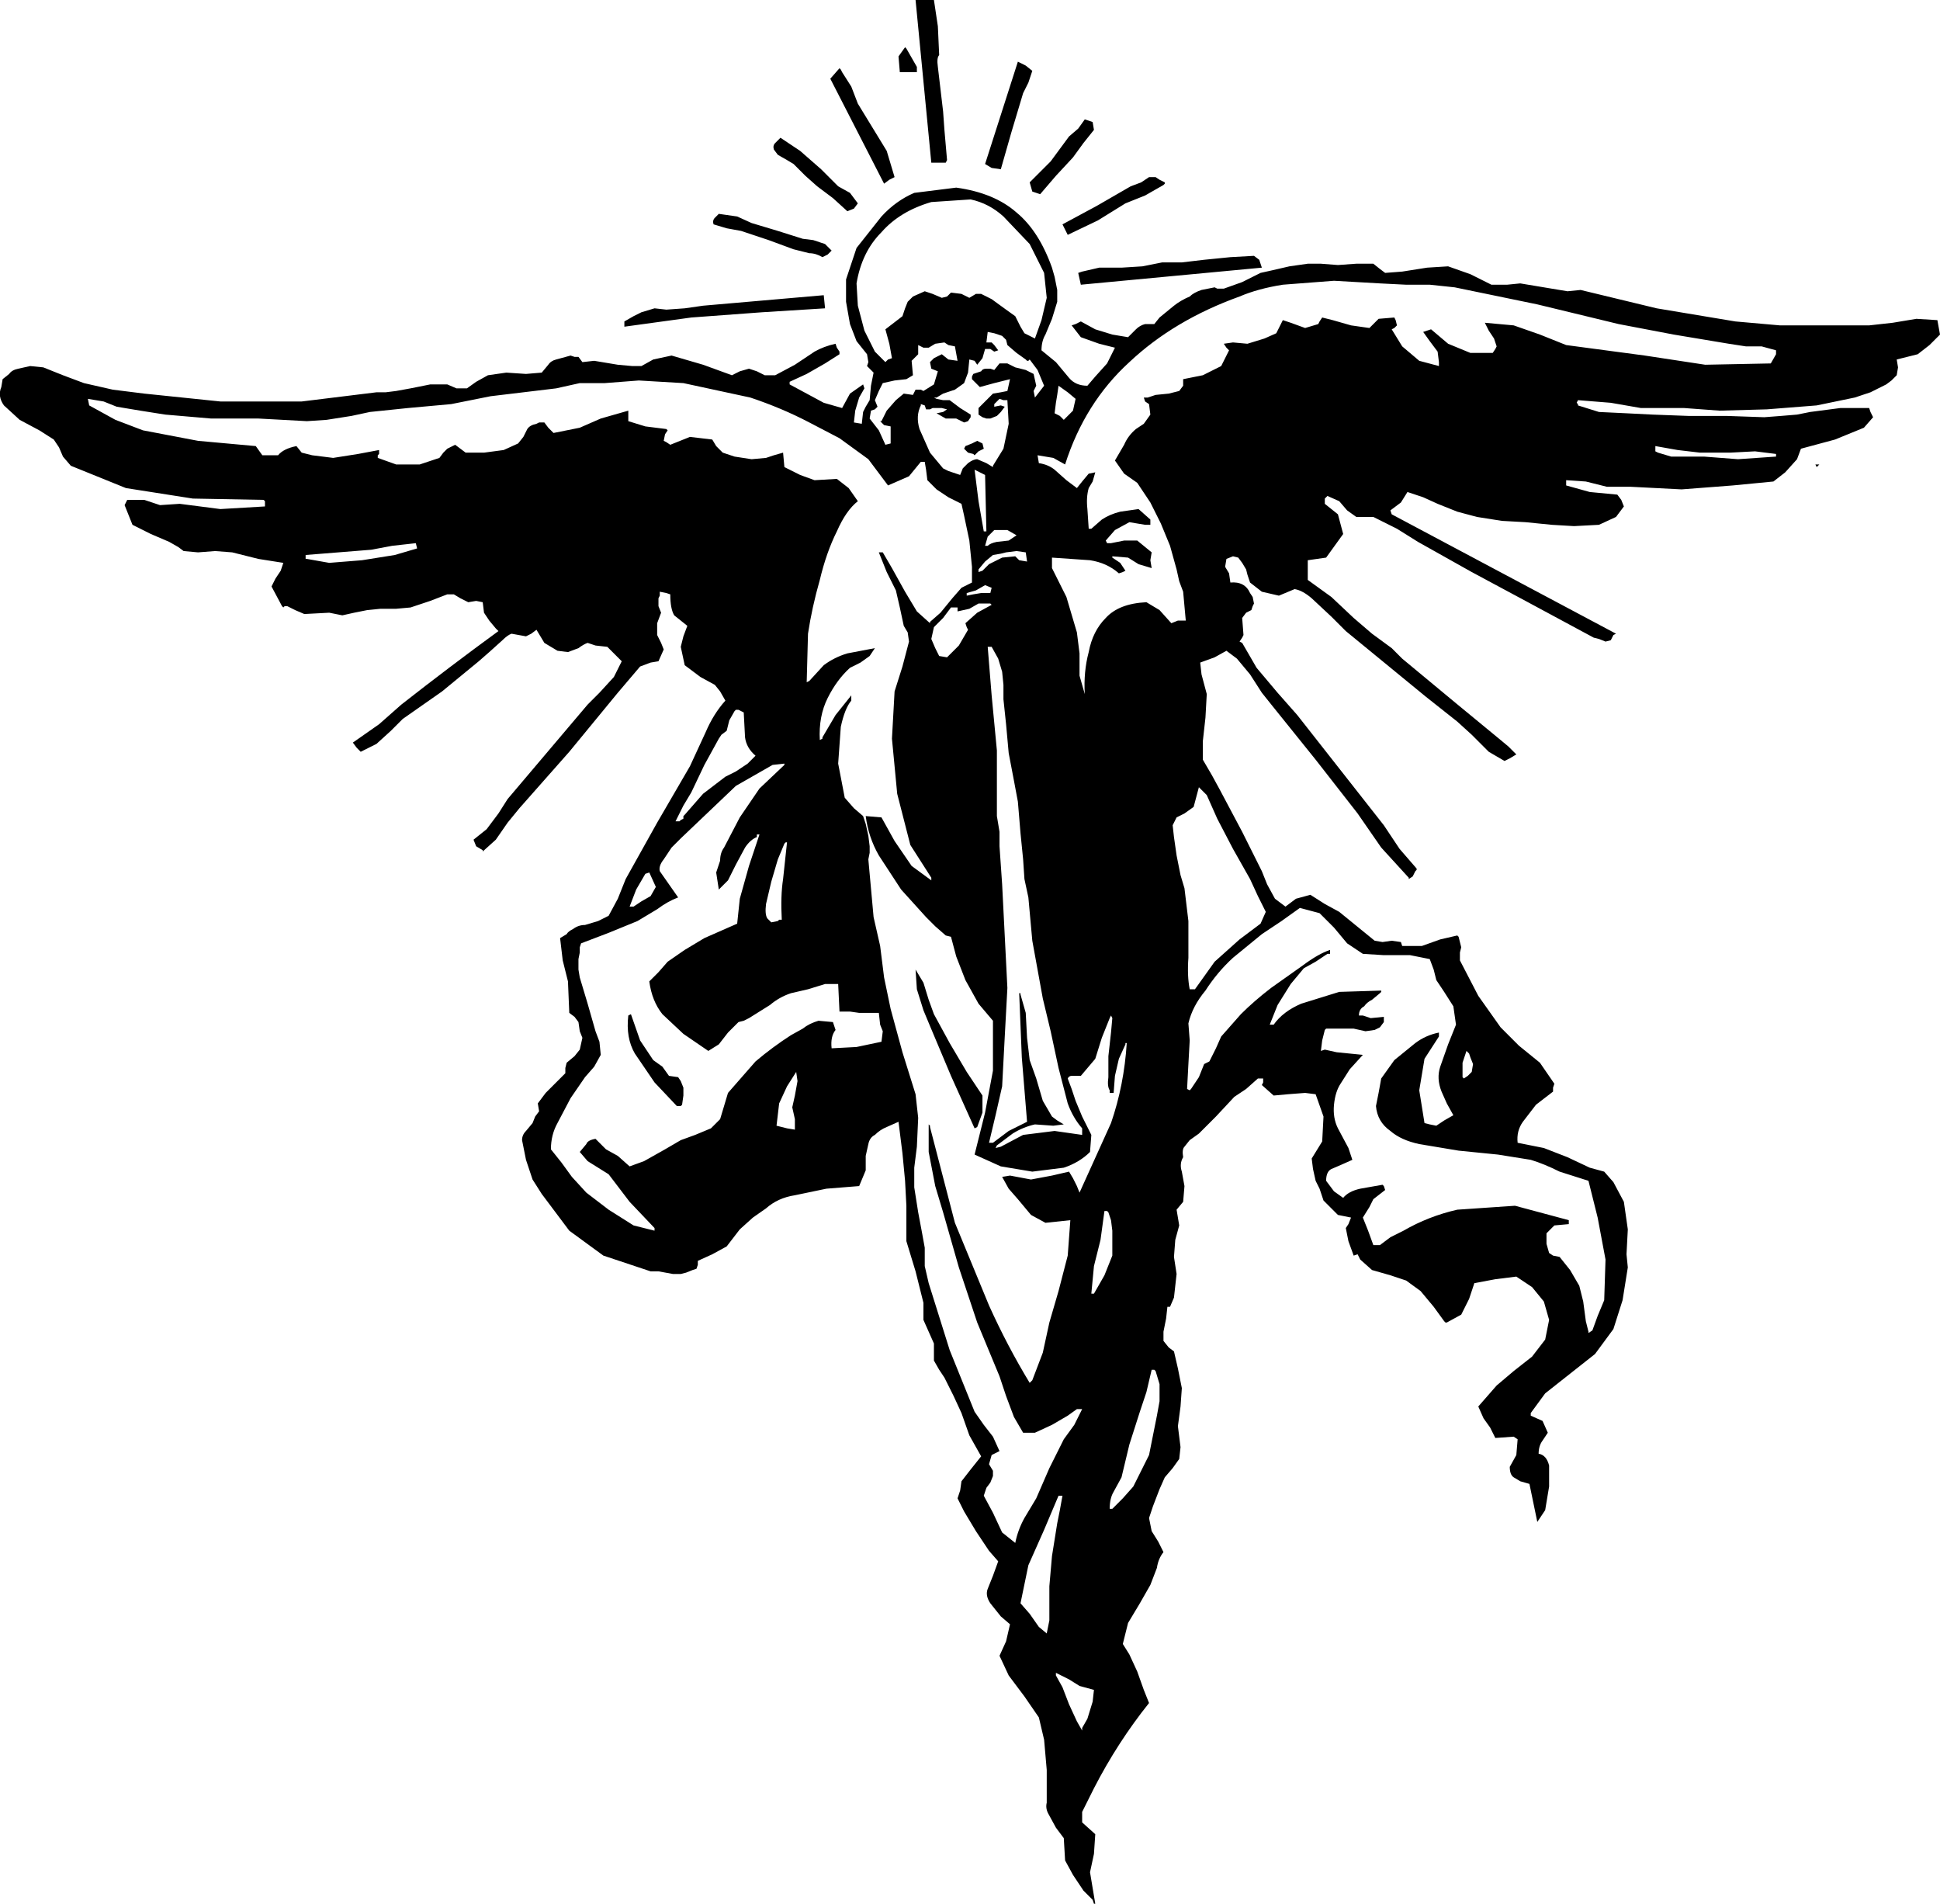 <?xml version="1.0" encoding="UTF-8" standalone="no"?>
<svg xmlns:xlink="http://www.w3.org/1999/xlink" height="72.55px" width="73.95px" xmlns="http://www.w3.org/2000/svg">
  <g transform="matrix(1.0, 0.0, 0.0, 1.0, 0.0, 0.0)">
    <path d="M40.25 63.75 L40.25 63.85 40.5 64.3 40.75 64.95 41.05 65.6 41.25 65.95 41.25 65.85 41.45 65.5 41.65 64.85 41.7 64.4 41.15 64.25 40.75 64.0 40.25 63.75 M40.5 57.0 L40.35 57.0 39.8 58.3 39.2 59.65 38.9 61.1 39.25 61.5 39.6 62.0 39.9 62.25 40.0 61.75 40.0 61.15 40.0 60.45 40.1 59.3 40.3 58.05 40.4 57.55 40.5 57.0 M44.0 52.2 L43.9 52.2 43.7 53.05 43.45 53.8 43.05 55.05 42.75 56.3 42.45 56.85 Q42.3 57.1 42.3 57.5 L42.4 57.5 42.8 57.1 43.2 56.65 43.8 55.45 44.1 53.95 44.2 53.4 44.2 52.75 44.05 52.25 44.0 52.2 M42.4 47.85 L42.4 46.9 42.35 46.5 42.25 46.2 42.2 46.15 42.1 46.15 41.95 47.25 41.7 48.25 41.6 49.3 41.7 49.3 42.1 48.6 42.4 47.85 M56.0 40.15 L55.9 40.05 55.75 40.5 55.75 41.05 55.8 41.1 55.95 41.0 56.1 40.85 56.15 40.55 56.05 40.3 56.0 40.15 M47.0 36.5 Q46.4 37.05 45.95 37.75 45.45 38.35 45.3 39.0 L45.35 39.65 45.3 40.55 45.25 41.5 45.35 41.55 45.4 41.5 45.7 41.05 45.9 40.55 46.0 40.5 46.1 40.45 46.35 39.95 46.55 39.5 47.3 38.65 Q47.8 38.15 48.45 37.65 L49.65 36.8 Q50.25 36.35 50.7 36.2 L50.7 36.35 50.6 36.35 50.15 36.65 49.7 36.9 49.2 37.5 48.7 38.3 48.4 39.05 48.55 39.05 Q48.9 38.55 49.6 38.25 L51.05 37.8 52.65 37.75 52.65 37.8 52.6 37.85 52.3 38.1 Q52.1 38.2 52.0 38.35 51.8 38.45 51.8 38.7 L51.95 38.7 52.25 38.8 52.75 38.75 52.75 38.95 52.6 39.15 52.4 39.25 52.05 39.3 51.6 39.2 51.05 39.2 50.55 39.2 50.5 39.25 50.4 39.65 50.35 40.05 50.5 40.0 50.95 40.1 51.45 40.15 51.95 40.2 51.45 40.75 51.1 41.3 Q50.9 41.6 50.85 42.1 50.8 42.6 51.0 43.0 L51.4 43.75 51.55 44.2 51.1 44.4 50.75 44.55 Q50.55 44.65 50.55 45.0 L50.85 45.4 51.2 45.65 Q51.4 45.4 51.85 45.3 L52.7 45.15 52.75 45.2 52.8 45.35 52.35 45.7 52.2 46.0 51.95 46.4 52.15 46.9 52.35 47.45 52.5 47.45 52.6 47.45 53.0 47.15 53.5 46.9 Q54.45 46.35 55.55 46.1 L57.75 45.95 59.8 46.5 59.8 46.65 59.25 46.7 58.95 47.0 58.95 47.4 59.05 47.75 59.2 47.85 59.45 47.9 59.85 48.4 60.2 49.0 60.35 49.6 60.45 50.35 60.55 50.75 60.55 50.8 60.7 50.7 60.9 50.15 61.15 49.55 61.2 48.0 60.9 46.4 60.55 45.0 59.45 44.65 Q58.85 44.35 58.35 44.2 L57.1 44.0 55.6 43.85 54.1 43.6 Q53.4 43.45 53.0 43.1 52.5 42.75 52.45 42.15 L52.55 41.65 52.65 41.1 53.15 40.4 53.95 39.75 Q54.35 39.45 54.85 39.35 L54.85 39.5 54.3 40.35 54.1 41.55 54.3 42.8 54.5 42.85 54.75 42.9 55.05 42.7 55.4 42.5 55.15 42.05 54.95 41.6 Q54.75 41.1 54.9 40.65 L55.2 39.8 55.5 39.05 55.4 38.35 55.05 37.8 54.75 37.35 54.65 36.95 54.5 36.55 53.75 36.4 52.75 36.4 51.95 36.35 51.35 35.95 50.85 35.35 50.3 34.8 49.55 34.6 48.85 35.1 48.1 35.6 47.0 36.5 M47.0 32.35 L46.4 31.2 46.2 30.75 46.0 30.3 45.7 30.0 45.5 30.75 45.15 31.0 44.85 31.15 44.7 31.45 44.75 31.9 44.85 32.6 45.0 33.35 45.15 33.85 45.3 35.1 45.3 36.5 Q45.25 37.2 45.35 37.7 L45.55 37.7 46.3 36.65 47.25 35.8 47.65 35.5 48.05 35.2 48.25 34.75 47.95 34.15 47.65 33.5 47.0 32.35 M34.9 36.95 L35.2 37.45 35.4 38.1 35.6 38.65 36.2 39.75 36.85 40.85 37.15 41.3 37.45 41.75 37.45 42.4 37.25 42.95 37.15 43.0 36.25 41.0 35.85 40.05 35.45 39.1 35.2 38.5 34.95 37.7 34.9 36.95 M30.35 40.85 L30.0 41.4 29.7 42.05 29.6 42.9 30.0 43.0 30.3 43.05 30.3 42.65 30.2 42.2 30.3 41.75 30.4 41.2 30.35 40.85 M30.0 32.1 L29.95 32.1 29.9 32.15 29.65 32.75 29.4 33.6 29.2 34.45 Q29.15 34.85 29.25 35.0 L29.4 35.15 29.65 35.1 29.7 35.05 29.8 35.05 Q29.75 34.15 29.85 33.5 L30.0 32.1 M37.8 22.4 L37.55 22.3 37.2 22.5 36.85 22.6 36.85 22.7 37.1 22.65 37.4 22.6 37.75 22.6 37.8 22.4 M36.5 23.3 L36.5 23.15 36.25 23.15 35.95 23.55 35.6 23.9 35.5 24.35 35.65 24.7 35.8 25.0 36.1 25.05 36.55 24.6 36.9 24.0 36.85 23.9 36.8 23.75 37.25 23.35 37.8 23.05 37.75 23.0 37.65 23.0 37.3 23.0 36.95 23.2 36.5 23.3 M37.35 18.0 L37.15 17.9 37.3 19.1 37.5 20.25 37.6 20.25 37.55 18.1 37.35 18.0 M38.2 25.6 L38.05 25.1 37.8 24.65 37.65 24.65 37.8 26.5 38.0 28.6 38.0 30.6 38.0 31.1 38.1 31.7 38.1 32.25 38.2 33.7 38.4 37.65 38.3 39.5 38.2 41.4 37.95 42.5 37.7 43.55 37.85 43.55 38.45 43.1 39.15 42.75 38.95 40.3 38.85 37.85 38.9 37.85 38.9 37.9 39.1 38.6 39.15 39.55 39.25 40.4 39.5 41.1 39.75 41.95 40.1 42.55 40.3 42.7 40.55 42.85 40.15 42.9 39.45 42.85 Q39.0 42.95 38.6 43.2 L38.0 43.65 37.95 43.75 38.15 43.7 39.0 43.25 40.2 43.1 41.25 43.25 41.25 43.0 Q40.9 42.6 40.7 42.05 L40.35 40.7 40.05 39.3 39.75 38.05 39.55 36.95 39.35 35.85 39.2 34.2 39.05 33.5 39.0 32.75 38.9 31.75 38.8 30.55 38.65 29.75 38.45 28.7 38.35 27.6 38.25 26.65 38.25 26.1 38.2 25.6 M38.0 20.65 L38.45 20.6 38.75 20.4 38.4 20.2 37.9 20.2 37.65 20.45 37.55 20.8 37.65 20.8 Q37.75 20.7 38.0 20.65 M39.1 21.05 L38.75 21.0 38.35 21.05 38.15 21.1 37.85 21.15 37.55 21.4 37.3 21.7 37.3 21.8 37.45 21.75 37.7 21.5 38.2 21.25 38.7 21.2 38.85 21.35 39.15 21.4 39.1 21.05 M40.35 14.7 L40.3 15.05 40.25 15.35 40.2 15.75 40.4 15.85 40.55 16.0 40.6 15.95 40.9 15.65 41.0 15.2 40.7 14.95 40.35 14.7 M44.3 10.0 L45.05 10.0 45.9 9.9 46.9 9.8 47.8 9.75 48.0 9.9 48.1 10.2 41.2 10.85 41.1 10.4 41.25 10.35 41.9 10.2 42.75 10.2 43.55 10.15 44.3 10.0 M44.35 7.05 L43.65 7.45 42.9 7.75 41.85 8.4 40.7 8.95 40.6 8.75 40.5 8.55 41.8 7.85 43.1 7.1 43.5 6.95 43.8 6.75 44.05 6.75 44.2 6.85 44.4 6.95 44.4 7.0 44.35 7.05 M37.05 16.9 L37.25 16.8 37.45 16.9 37.5 17.1 37.3 17.2 37.15 17.35 37.1 17.3 36.9 17.25 36.75 17.1 36.8 17.0 37.05 16.9 M37.9 12.7 L37.65 12.65 37.6 13.05 37.8 13.05 37.9 13.15 38.05 13.35 37.9 13.4 37.75 13.3 37.55 13.3 37.45 13.65 37.25 13.9 37.15 13.75 36.95 13.7 36.9 14.2 36.75 14.6 36.4 14.85 35.95 15.0 35.7 15.15 35.6 15.15 35.7 15.2 35.95 15.25 36.2 15.25 36.6 15.55 37.0 15.8 37.0 15.9 36.9 16.05 36.75 16.1 36.45 15.95 36.05 15.95 35.7 15.75 35.95 15.7 36.1 15.6 35.9 15.55 35.55 15.55 35.45 15.6 35.3 15.6 35.25 15.45 35.1 15.4 35.1 15.45 Q34.9 15.85 35.05 16.35 L35.45 17.25 35.95 17.85 36.15 17.95 36.45 18.05 36.6 18.1 36.7 17.85 36.9 17.65 Q37.1 17.5 37.25 17.5 L37.6 17.65 37.85 17.8 37.85 17.75 38.25 17.1 38.45 16.15 38.4 15.25 38.25 15.25 38.1 15.2 37.9 15.4 37.9 15.5 38.15 15.45 38.3 15.5 38.15 15.7 38.0 15.85 37.75 15.95 37.6 15.95 37.45 15.9 37.3 15.8 37.3 15.55 37.6 15.25 37.85 15.0 38.15 14.95 38.4 14.9 38.5 14.45 37.9 14.6 37.35 14.75 37.05 14.45 37.05 14.35 37.1 14.25 37.4 14.15 Q37.45 14.05 37.6 14.05 L37.75 14.05 37.9 14.1 38.1 13.85 38.4 13.85 38.7 14.0 39.1 14.1 39.4 14.25 39.5 14.7 39.4 14.9 39.45 15.15 39.8 14.7 39.55 14.1 39.25 13.7 39.2 13.75 39.15 13.75 39.1 13.7 38.75 13.45 38.4 13.15 38.35 12.95 38.2 12.8 37.9 12.7 M36.15 13.7 L36.5 13.75 36.4 13.2 36.15 13.15 36.0 13.05 35.65 13.1 35.4 13.25 35.2 13.25 35.0 13.15 35.0 13.5 34.9 13.6 34.75 13.75 34.8 14.3 34.55 14.45 34.1 14.5 33.65 14.6 33.5 14.9 33.35 15.25 33.45 15.5 33.35 15.6 33.2 15.65 33.15 15.95 33.5 16.4 33.75 16.95 33.95 16.9 33.95 16.25 33.7 16.2 33.55 16.05 33.6 16.05 33.8 15.65 34.15 15.25 34.45 15.0 34.8 15.05 34.9 14.85 35.1 14.85 35.2 14.9 35.6 14.65 35.75 14.15 35.5 14.05 35.45 13.8 35.6 13.65 35.9 13.5 36.15 13.7 M32.4 7.35 L32.7 7.75 32.55 7.95 32.3 8.05 31.75 7.55 31.15 7.1 30.7 6.7 30.25 6.25 30.0 6.1 29.65 5.9 29.5 5.7 Q29.45 5.55 29.55 5.45 L29.75 5.25 30.5 5.75 31.3 6.45 31.95 7.1 32.4 7.35 M37.0 7.6 L35.5 7.7 Q34.3 8.05 33.6 8.85 32.85 9.6 32.65 10.8 L32.7 11.65 32.95 12.6 33.35 13.4 33.75 13.8 33.85 13.7 34.0 13.65 33.9 13.1 33.75 12.55 34.4 12.05 34.5 11.75 34.6 11.5 34.8 11.3 35.25 11.1 35.55 11.2 35.9 11.35 36.1 11.3 36.25 11.15 36.65 11.2 36.95 11.35 37.2 11.2 37.4 11.2 37.8 11.4 38.35 11.8 38.7 12.05 38.9 12.45 39.05 12.7 39.45 12.9 39.7 12.2 39.9 11.35 39.8 10.4 39.25 9.3 38.25 8.25 Q37.7 7.75 37.0 7.6 M34.95 2.75 L34.3 2.75 34.25 2.15 34.5 1.8 34.55 1.85 34.95 2.55 34.95 2.75 M35.6 0.0 L35.75 1.0 35.8 2.1 Q35.7 2.2 35.75 2.55 L35.85 3.4 35.95 4.25 36.0 4.95 36.1 6.1 36.05 6.2 35.5 6.2 34.9 0.0 35.6 0.0 M32.45 3.3 L32.7 3.95 33.25 4.85 33.8 5.75 34.1 6.75 33.9 6.85 33.7 7.0 31.65 3.0 32.0 2.6 32.05 2.65 32.1 2.75 32.45 3.3 M41.35 4.55 L41.65 4.65 41.7 4.95 41.3 5.45 40.9 6.0 40.25 6.7 39.65 7.4 39.35 7.3 39.25 6.95 40.05 6.15 40.75 5.2 41.1 4.9 41.35 4.55 M39.2 3.15 L39.0 3.55 38.55 5.05 38.15 6.45 37.8 6.4 37.55 6.25 38.8 2.35 39.1 2.5 39.35 2.7 39.2 3.15 M63.1 17.0 L63.1 17.2 63.2 17.25 63.7 17.4 64.3 17.4 64.95 17.4 66.25 17.5 67.7 17.4 67.7 17.3 66.9 17.2 65.95 17.25 65.4 17.25 64.8 17.25 63.95 17.15 63.1 17.0 M55.45 10.95 L54.5 10.85 53.6 10.85 52.6 10.8 50.85 10.7 48.9 10.85 Q47.95 11.0 47.25 11.3 44.75 12.2 43.05 13.8 41.35 15.35 40.6 17.7 L40.15 17.45 39.55 17.35 39.6 17.65 Q39.95 17.7 40.2 17.9 L40.65 18.3 41.05 18.6 41.25 18.35 41.5 18.05 41.75 18.0 41.65 18.35 41.5 18.6 Q41.4 18.95 41.45 19.4 L41.5 20.15 41.6 20.15 42.0 19.8 Q42.3 19.6 42.7 19.5 L43.4 19.4 43.85 19.8 43.85 19.85 43.85 20.0 43.65 20.0 43.05 19.9 42.5 20.2 42.15 20.6 42.2 20.7 42.35 20.7 42.85 20.6 43.35 20.6 43.9 21.05 43.85 21.35 43.9 21.65 43.4 21.5 43.0 21.25 42.4 21.2 42.4 21.25 42.7 21.45 42.9 21.75 42.8 21.8 42.65 21.85 Q42.2 21.45 41.55 21.35 L40.1 21.25 40.1 21.45 40.1 21.65 40.65 22.75 41.05 24.1 41.15 24.9 41.15 25.75 41.35 26.45 Q41.3 25.6 41.5 24.85 41.65 24.05 42.15 23.55 42.65 23.0 43.7 22.95 L44.2 23.25 44.65 23.75 44.9 23.65 45.2 23.65 45.1 22.55 44.95 22.15 44.85 21.7 44.6 20.8 44.25 19.95 43.85 19.15 43.35 18.4 42.85 18.05 42.5 17.55 42.85 16.95 Q43.0 16.6 43.3 16.35 L43.6 16.15 43.85 15.8 43.8 15.4 43.65 15.3 43.6 15.15 43.75 15.15 44.05 15.05 44.55 15.0 44.95 14.9 45.1 14.7 45.1 14.45 45.85 14.3 46.55 13.95 46.85 13.35 46.75 13.25 46.65 13.1 47.0 13.05 47.55 13.1 48.2 12.9 48.65 12.7 48.8 12.4 48.9 12.2 49.2 12.3 49.75 12.5 50.25 12.35 50.3 12.25 50.4 12.1 50.8 12.2 51.5 12.4 52.2 12.5 52.55 12.15 53.15 12.1 53.2 12.2 53.25 12.4 53.15 12.5 53.05 12.55 53.45 13.2 54.1 13.75 54.85 13.95 54.85 13.8 54.8 13.4 54.5 13.0 54.25 12.65 54.55 12.55 55.2 13.1 56.05 13.45 56.9 13.45 57.0 13.3 57.05 13.2 56.95 12.9 56.75 12.6 56.6 12.3 57.7 12.4 58.7 12.75 59.7 13.15 61.2 13.35 62.7 13.55 65.0 13.9 67.5 13.85 67.7 13.5 67.7 13.35 67.15 13.2 66.55 13.2 65.9 13.1 63.8 12.75 61.7 12.35 58.6 11.6 55.45 10.95 M23.95 38.7 L24.05 38.65 24.4 39.65 24.9 40.4 25.25 40.65 25.5 41.0 25.85 41.05 25.95 41.2 26.05 41.45 26.05 41.75 26.0 42.1 25.95 42.15 25.8 42.15 24.95 41.25 24.2 40.15 Q23.85 39.55 23.95 38.7 M24.75 33.25 L24.6 33.3 24.25 33.9 24.0 34.55 24.15 34.55 24.45 34.35 24.8 34.15 25.0 33.8 24.75 33.25 M25.95 31.95 L25.6 32.3 25.3 32.75 Q25.1 33.0 25.15 33.2 L25.5 33.7 25.85 34.2 Q25.45 34.35 25.05 34.65 L24.3 35.1 23.2 35.55 22.15 35.95 22.1 36.1 22.1 36.3 22.05 36.55 22.05 36.95 22.1 37.25 22.4 38.25 22.7 39.3 22.85 39.7 22.9 40.2 22.65 40.65 22.3 41.05 21.75 41.85 21.25 42.8 Q21.0 43.25 21.0 43.8 L21.4 44.3 21.8 44.85 22.35 45.45 23.2 46.1 24.15 46.7 24.95 46.9 24.95 46.8 24.0 45.8 23.2 44.75 22.8 44.5 22.4 44.25 22.1 43.9 22.35 43.6 Q22.4 43.45 22.7 43.4 L23.1 43.8 23.55 44.05 24.0 44.45 24.55 44.25 25.35 43.8 25.95 43.45 26.5 43.25 27.1 43.0 27.45 42.65 27.6 42.15 27.75 41.65 28.8 40.45 Q29.45 39.9 30.15 39.45 L30.6 39.2 Q30.85 39.0 31.2 38.9 L31.75 38.95 31.8 39.1 31.85 39.25 Q31.65 39.5 31.7 39.95 L32.65 39.9 33.6 39.7 33.65 39.3 33.55 39.05 33.5 38.6 33.15 38.6 32.75 38.6 32.4 38.55 32.0 38.55 31.95 37.5 31.45 37.5 30.8 37.7 30.15 37.85 Q29.7 38.0 29.35 38.3 L28.55 38.8 28.35 38.9 28.15 38.95 27.75 39.35 27.4 39.8 27.0 40.05 26.05 39.4 25.25 38.65 Q24.85 38.15 24.75 37.4 L25.1 37.05 25.45 36.65 26.1 36.2 26.85 35.75 28.1 35.2 28.2 34.25 28.55 33.0 28.95 31.8 28.85 31.8 28.85 31.9 Q28.6 32.0 28.4 32.3 L28.05 32.95 27.75 33.55 27.4 33.9 27.3 33.25 27.45 32.8 Q27.45 32.5 27.6 32.3 L28.2 31.15 28.95 30.05 29.9 29.15 29.9 29.1 29.45 29.15 28.05 29.95 25.95 31.95 M13.8 21.35 L15.05 21.15 15.9 20.9 15.85 20.7 14.95 20.8 14.15 20.95 11.65 21.15 11.65 21.3 11.7 21.3 12.55 21.45 13.8 21.35 M27.5 28.0 L27.4 28.15 26.85 29.15 26.35 30.2 26.05 30.7 25.75 31.3 25.9 31.3 25.95 31.25 26.05 31.2 26.05 31.1 26.1 31.05 26.8 30.25 27.65 29.6 28.05 29.4 28.5 29.1 28.8 28.8 Q28.45 28.5 28.4 28.1 L28.35 27.15 28.15 27.05 28.05 27.05 28.0 27.1 27.8 27.45 27.7 27.85 27.5 28.0 M26.1 11.75 L26.8 11.65 31.4 11.25 31.45 11.75 29.05 11.9 26.35 12.1 23.8 12.45 23.8 12.25 24.15 12.05 24.45 11.9 24.95 11.75 25.4 11.8 26.1 11.75 M27.25 8.3 L27.4 8.15 28.1 8.25 28.65 8.5 29.65 8.8 30.6 9.1 31.0 9.15 31.45 9.3 31.7 9.55 31.55 9.7 31.35 9.8 Q31.1 9.65 30.85 9.65 L30.25 9.5 29.3 9.15 28.25 8.8 27.7 8.7 27.2 8.55 Q27.15 8.4 27.25 8.3 M12.45 16.0 L11.7 16.05 9.85 15.95 8.05 15.95 6.3 15.8 5.35 15.65 4.45 15.5 3.95 15.3 3.35 15.2 3.4 15.45 4.4 16.0 5.45 16.4 7.55 16.8 9.75 17.0 10.0 17.35 10.6 17.35 Q10.8 17.1 11.3 17.0 L11.5 17.25 11.9 17.35 12.7 17.45 13.65 17.3 14.45 17.15 14.45 17.3 14.4 17.35 14.4 17.45 15.1 17.7 16.0 17.7 16.75 17.45 16.9 17.25 17.05 17.1 17.35 16.95 17.75 17.25 18.45 17.25 19.2 17.15 19.75 16.9 19.95 16.65 20.1 16.35 Q20.2 16.2 20.45 16.15 L20.55 16.1 20.75 16.1 20.9 16.3 21.1 16.5 22.1 16.3 22.9 15.95 23.95 15.65 23.95 16.05 24.6 16.25 25.4 16.35 25.45 16.4 25.35 16.55 25.3 16.8 25.4 16.85 25.55 16.95 26.3 16.65 27.15 16.75 27.3 17.0 27.55 17.25 28.0 17.4 28.65 17.5 29.2 17.45 29.5 17.35 29.85 17.25 29.9 17.8 30.5 18.1 31.05 18.3 31.9 18.25 32.35 18.6 32.7 19.1 Q32.25 19.45 31.9 20.25 31.5 21.05 31.25 22.1 30.95 23.15 30.8 24.15 L30.75 26.0 30.85 25.95 31.4 25.35 Q31.8 25.05 32.3 24.9 L33.35 24.7 33.15 25.0 32.8 25.25 32.4 25.45 Q31.9 25.9 31.55 26.6 31.2 27.3 31.25 28.2 L31.35 28.15 31.35 28.1 31.85 27.25 32.45 26.5 32.45 26.7 Q32.2 27.0 32.05 27.7 L31.95 29.1 32.2 30.4 32.55 30.8 32.9 31.1 33.0 31.4 33.1 31.85 33.15 32.25 33.15 32.5 33.1 32.75 33.3 34.95 33.55 36.05 33.7 37.25 33.95 38.45 34.4 40.1 34.9 41.7 35.0 42.6 34.95 43.7 34.85 44.5 34.85 45.25 35.0 46.2 35.15 47.0 35.25 47.55 35.25 48.25 35.4 48.9 36.2 51.45 37.15 53.8 37.5 54.3 37.85 54.75 38.1 55.3 37.8 55.45 37.7 55.8 37.85 56.05 37.85 56.25 37.75 56.5 37.6 56.7 37.5 57.0 37.85 57.65 38.2 58.4 38.7 58.8 Q38.8 58.3 39.05 57.85 L39.5 57.1 40.0 55.95 40.55 54.85 40.95 54.3 41.25 53.7 41.05 53.7 40.7 53.95 40.1 54.3 39.45 54.6 39.0 54.6 38.65 54.0 38.35 53.2 38.1 52.45 37.25 50.4 36.55 48.3 35.95 46.2 35.65 45.2 35.4 43.9 35.4 42.85 35.45 42.9 35.45 42.95 36.4 46.6 37.7 49.75 Q38.4 51.3 39.25 52.7 L39.3 52.65 39.35 52.6 39.75 51.55 40.0 50.4 40.35 49.2 40.7 47.85 40.8 46.5 39.85 46.6 39.3 46.3 38.8 45.7 38.45 45.3 38.2 44.85 38.5 44.8 39.3 44.95 40.1 44.8 40.75 44.65 40.9 44.9 41.05 45.2 41.15 45.45 42.35 42.8 Q42.85 41.35 42.95 39.75 L42.9 39.75 42.9 39.8 42.65 40.35 42.5 41.0 42.45 41.65 42.3 41.65 42.3 41.55 Q42.2 41.4 42.25 41.05 L42.25 40.25 42.35 39.35 42.4 38.8 42.35 38.7 42.3 38.8 42.0 39.55 41.75 40.35 41.2 41.0 41.0 41.0 40.85 41.0 Q40.75 41.0 40.7 41.1 L40.85 41.5 41.0 41.95 41.25 42.55 41.6 43.25 41.55 43.9 Q41.15 44.3 40.55 44.5 L39.35 44.65 38.15 44.45 37.15 44.0 37.55 42.4 37.85 40.8 37.85 38.9 37.3 38.25 36.8 37.35 36.45 36.45 36.25 35.7 36.05 35.65 35.65 35.3 35.3 34.95 34.35 33.9 33.5 32.6 Q33.1 31.9 33.0 31.1 L33.6 31.15 34.1 32.05 34.75 33.0 35.5 33.55 35.5 33.45 34.7 32.2 34.2 30.25 34.0 28.15 34.1 26.35 34.4 25.4 34.65 24.45 34.6 24.1 34.45 23.85 34.3 23.15 34.15 22.5 33.8 21.8 33.5 21.05 33.65 21.05 34.0 21.65 34.5 22.55 34.95 23.3 35.45 23.75 35.45 23.7 35.85 23.35 36.3 22.8 36.65 22.4 37.05 22.2 37.05 21.6 36.95 20.6 36.75 19.65 36.65 19.2 36.15 18.95 35.7 18.65 35.35 18.3 35.3 17.9 35.25 17.6 35.1 17.6 34.65 18.15 33.85 18.5 33.1 17.5 32.0 16.7 30.85 16.1 Q29.8 15.55 28.6 15.15 L26.05 14.6 24.35 14.5 23.05 14.6 22.1 14.6 21.2 14.8 18.7 15.1 17.2 15.4 15.55 15.55 14.1 15.7 13.4 15.85 12.45 16.0 M69.25 17.8 L69.2 17.7 69.35 17.7 69.25 17.8 69.3 17.85 69.25 17.8 M71.25 12.4 L72.15 12.3 73.05 12.15 73.85 12.2 73.95 12.75 73.55 13.15 73.1 13.5 72.3 13.7 72.35 14.0 72.3 14.3 72.1 14.5 71.9 14.65 71.3 14.95 70.7 15.15 69.25 15.45 67.35 15.6 65.55 15.65 64.2 15.55 62.55 15.55 61.4 15.35 60.15 15.25 60.1 15.35 60.15 15.4 60.15 15.45 60.95 15.7 62.0 15.75 63.0 15.8 64.35 15.85 65.8 15.85 67.25 15.9 67.9 15.85 68.5 15.8 69.0 15.7 70.15 15.55 71.25 15.55 71.3 15.7 71.4 15.9 71.05 16.3 69.95 16.75 68.65 17.1 68.5 17.5 68.05 18.0 67.6 18.35 66.05 18.5 64.1 18.65 62.15 18.55 61.25 18.55 60.45 18.35 59.7 18.3 59.7 18.5 60.6 18.75 61.65 18.85 61.8 19.05 61.9 19.3 61.75 19.5 61.6 19.7 60.95 20.0 60.0 20.05 59.15 20.0 58.15 19.9 57.25 19.85 56.3 19.7 55.55 19.5 54.8 19.2 54.25 18.95 53.65 18.75 53.4 19.15 53.0 19.45 53.05 19.6 61.6 24.15 61.5 24.2 61.4 24.4 61.2 24.45 60.95 24.35 60.75 24.3 58.15 22.9 56.1 21.8 54.05 20.65 53.25 20.15 52.35 19.7 51.7 19.7 51.35 19.45 51.05 19.1 50.6 18.9 50.5 19.0 50.5 19.2 51.0 19.6 51.2 20.35 50.55 21.25 49.85 21.35 49.85 22.1 50.75 22.75 51.6 23.55 52.3 24.15 53.05 24.7 53.25 24.9 53.45 25.1 55.5 26.8 57.2 28.2 57.5 28.45 57.8 28.75 57.55 28.9 57.35 29.0 56.75 28.65 56.1 28.0 55.55 27.5 54.35 26.55 51.3 24.05 50.75 23.5 50.0 22.8 Q49.65 22.5 49.35 22.45 L48.75 22.7 48.1 22.55 47.65 22.2 47.55 21.9 47.5 21.7 47.35 21.45 47.2 21.25 47.0 21.2 46.75 21.3 46.7 21.6 46.85 21.85 46.9 22.2 Q47.45 22.15 47.65 22.6 L47.75 22.75 47.8 23.0 47.75 23.1 47.7 23.25 47.5 23.35 47.35 23.55 47.4 24.2 47.35 24.3 47.25 24.45 47.35 24.5 47.9 25.45 48.7 26.4 49.45 27.25 52.75 31.45 53.35 32.35 54.0 33.1 54.0 33.15 53.95 33.2 53.85 33.4 53.7 33.5 53.7 33.45 52.65 32.3 51.75 31.0 50.15 28.95 48.5 26.9 48.1 26.4 47.65 25.7 47.15 25.1 46.75 24.8 46.3 25.05 45.75 25.25 45.8 25.7 46.0 26.45 45.95 27.35 45.85 28.25 45.85 28.95 46.2 29.55 46.5 30.1 47.35 31.7 48.1 33.2 48.3 33.7 48.6 34.25 49.0 34.55 49.4 34.25 49.95 34.1 50.5 34.45 51.05 34.75 52.4 35.85 52.7 35.9 53.05 35.85 53.4 35.9 53.45 36.05 54.2 36.05 54.9 35.8 55.55 35.65 55.6 35.7 55.7 36.1 55.65 36.3 55.65 36.6 56.35 37.95 57.2 39.15 57.9 39.85 58.7 40.5 59.25 41.3 59.2 41.45 59.2 41.6 58.55 42.1 58.05 42.75 Q57.8 43.1 57.85 43.55 L58.85 43.75 59.75 44.1 60.6 44.5 61.15 44.65 61.5 45.05 61.9 45.8 62.05 46.85 62.0 47.8 62.05 48.3 61.85 49.55 61.5 50.65 60.8 51.6 59.85 52.35 58.9 53.1 58.35 53.85 58.35 53.95 58.8 54.15 59.0 54.6 58.8 54.9 Q58.65 55.1 58.65 55.4 58.95 55.45 59.05 55.85 L59.05 56.65 58.9 57.55 58.6 58.0 58.3 56.55 57.95 56.45 57.7 56.3 Q57.55 56.2 57.55 55.9 L57.8 55.45 57.85 54.85 57.7 54.75 57.0 54.8 56.8 54.4 56.55 54.05 56.35 53.6 57.05 52.8 57.7 52.25 58.4 51.7 58.9 51.05 59.05 50.3 58.85 49.6 58.4 49.05 57.8 48.65 57.0 48.75 56.2 48.9 56.0 49.5 55.7 50.1 55.15 50.4 55.1 50.4 55.05 50.35 54.65 49.8 54.15 49.2 53.6 48.8 53.0 48.6 52.3 48.4 51.85 48.0 51.8 47.9 51.75 47.8 51.6 47.85 51.4 47.3 51.3 46.8 51.4 46.65 51.5 46.4 51.25 46.35 51.0 46.3 50.75 46.05 50.45 45.75 50.3 45.3 50.15 45.0 50.05 44.55 50.0 44.15 50.4 43.5 50.45 42.55 50.15 41.7 49.75 41.65 49.1 41.7 48.55 41.75 48.1 41.35 48.15 41.25 48.15 41.1 47.95 41.1 47.5 41.5 47.05 41.8 46.35 42.55 45.7 43.2 45.35 43.45 45.15 43.7 Q45.05 43.8 45.1 44.1 44.95 44.35 45.05 44.65 L45.15 45.2 45.1 45.8 44.85 46.1 44.95 46.7 44.8 47.25 44.75 47.9 44.85 48.55 44.8 49.0 44.75 49.45 44.6 49.8 44.55 49.8 44.5 49.8 44.45 50.25 44.35 50.75 44.35 51.1 44.55 51.35 44.75 51.5 44.9 52.15 45.05 52.9 45.0 53.6 44.9 54.35 44.95 54.75 45.0 55.15 44.95 55.6 44.7 55.95 44.4 56.3 44.2 56.75 43.95 57.4 43.8 57.85 43.9 58.35 44.15 58.75 44.35 59.15 Q44.15 59.4 44.1 59.75 L43.85 60.4 43.45 61.1 43.0 61.85 42.8 62.65 43.05 63.05 43.35 63.7 43.6 64.4 43.8 64.9 Q42.6 66.4 41.7 68.15 L41.5 68.55 41.25 69.05 41.25 69.45 41.75 69.9 41.7 70.65 41.55 71.35 41.75 72.55 41.7 72.55 41.65 72.4 41.3 72.05 40.9 71.45 40.6 70.9 40.55 70.05 40.25 69.65 39.95 69.1 Q39.85 68.9 39.9 68.7 L39.9 68.35 39.9 67.45 39.8 66.3 39.6 65.45 39.05 64.65 38.45 63.85 38.1 63.1 38.35 62.55 38.5 61.9 38.15 61.6 37.75 61.1 Q37.55 60.8 37.65 60.55 L37.85 60.05 38.05 59.5 37.7 59.1 37.2 58.35 36.75 57.6 36.5 57.1 36.6 56.8 36.65 56.45 37.0 56.0 37.4 55.5 36.95 54.7 36.65 53.85 36.35 53.2 36.0 52.5 35.8 52.2 35.6 51.85 35.6 51.2 35.4 50.75 35.2 50.3 35.2 49.65 34.9 48.45 34.55 47.3 34.55 46.85 34.55 46.5 34.55 45.95 34.5 45.0 34.4 43.95 34.3 43.15 34.25 42.75 33.8 42.95 Q33.55 43.05 33.35 43.25 33.15 43.35 33.1 43.6 L33.0 44.05 33.0 44.6 32.75 45.2 31.5 45.3 30.3 45.55 Q29.65 45.65 29.2 46.05 L28.7 46.4 28.2 46.85 27.7 47.5 27.15 47.8 26.6 48.05 26.6 48.2 26.55 48.35 26.4 48.4 26.15 48.5 25.95 48.55 25.65 48.55 25.1 48.45 24.8 48.45 23.0 47.85 21.7 46.9 20.65 45.5 20.3 44.95 20.05 44.2 19.9 43.45 Q19.9 43.25 20.05 43.1 L20.3 42.8 20.4 42.55 20.55 42.35 20.5 42.05 20.8 41.65 21.2 41.25 21.55 40.9 21.55 40.7 21.6 40.5 21.9 40.25 22.1 40.0 22.2 39.55 22.1 39.3 22.05 38.95 21.9 38.75 21.7 38.6 21.65 37.4 21.45 36.6 21.35 35.75 21.6 35.6 Q21.65 35.5 21.85 35.4 22.05 35.25 22.3 35.25 L22.8 35.1 23.2 34.9 23.55 34.25 23.85 33.5 25.05 31.35 26.3 29.2 26.9 27.9 Q27.2 27.2 27.65 26.7 L27.45 26.35 27.25 26.1 26.7 25.8 26.1 25.35 25.95 24.65 26.05 24.25 26.2 23.85 25.7 23.45 Q25.55 23.2 25.55 22.65 L25.4 22.6 25.15 22.55 25.15 22.7 25.1 22.8 25.1 23.1 25.2 23.35 25.05 23.75 25.05 24.2 25.2 24.5 25.3 24.75 25.1 25.2 24.8 25.25 24.4 25.4 23.55 26.4 21.7 28.65 19.8 30.8 19.35 31.35 18.9 32.0 18.4 32.45 18.4 32.4 18.15 32.25 18.05 32.0 18.55 31.6 19.0 31.0 19.35 30.45 22.4 26.85 22.85 26.4 23.4 25.8 23.7 25.2 23.15 24.65 22.7 24.6 22.4 24.5 Q22.25 24.55 22.05 24.7 L21.65 24.85 21.25 24.8 20.75 24.5 20.45 24.0 20.25 24.15 20.05 24.25 19.5 24.15 Q19.35 24.2 19.15 24.4 L18.65 24.85 18.25 25.2 16.85 26.35 15.35 27.4 14.9 27.85 14.35 28.35 13.75 28.65 13.6 28.5 13.45 28.3 14.45 27.6 15.3 26.85 Q17.15 25.4 19.0 24.05 L18.9 23.95 18.65 23.65 18.45 23.35 18.4 22.95 18.15 22.9 17.85 22.95 17.55 22.8 17.3 22.65 17.05 22.65 16.4 22.9 15.65 23.15 15.1 23.2 14.5 23.2 14.0 23.25 13.5 23.35 13.05 23.45 12.55 23.35 11.6 23.4 11.25 23.25 10.95 23.1 10.85 23.1 10.8 23.15 10.75 23.1 10.35 22.35 10.5 22.05 10.7 21.75 10.8 21.45 9.85 21.3 8.85 21.05 8.2 21.0 7.55 21.05 7.0 21.0 6.8 20.85 6.45 20.65 5.75 20.35 5.05 20.0 4.75 19.25 4.85 19.05 5.5 19.05 6.1 19.25 6.85 19.2 8.4 19.4 10.1 19.3 10.1 19.1 10.05 19.05 7.35 19.0 4.8 18.6 2.7 17.75 2.4 17.4 2.25 17.05 2.05 16.75 1.5 16.4 0.75 16.0 0.15 15.45 Q-0.1 15.1 0.05 14.75 L0.1 14.45 0.35 14.25 Q0.45 14.1 0.7 14.05 L1.15 13.95 1.65 14.0 2.4 14.3 3.2 14.6 4.3 14.85 5.5 15.0 8.4 15.3 11.5 15.3 14.35 14.95 14.7 14.95 15.1 14.9 15.65 14.8 16.4 14.65 17.05 14.65 17.4 14.8 17.8 14.8 18.15 14.55 18.6 14.3 19.3 14.2 20.05 14.25 20.65 14.2 20.9 13.9 Q21.0 13.75 21.2 13.7 L21.75 13.55 21.9 13.6 22.05 13.6 22.2 13.8 22.65 13.75 22.95 13.8 23.55 13.9 24.1 13.95 24.45 13.95 24.9 13.7 25.6 13.55 26.8 13.9 27.9 14.3 28.2 14.15 28.55 14.05 28.85 14.15 29.15 14.3 29.55 14.3 30.3 13.9 31.05 13.4 Q31.4 13.2 31.85 13.1 L31.9 13.25 32.0 13.4 32.0 13.5 31.45 13.85 30.75 14.25 30.1 14.55 30.1 14.65 30.75 15.0 31.4 15.35 32.1 15.55 32.4 15.0 32.9 14.65 32.95 14.8 32.75 15.15 32.6 15.65 32.55 16.1 32.85 16.15 32.9 15.7 33.0 15.5 33.15 15.25 33.2 14.7 33.3 14.2 33.05 13.95 33.1 13.8 33.05 13.5 32.85 13.25 32.65 13.0 32.4 12.35 32.25 11.5 32.25 10.65 32.65 9.45 33.6 8.25 Q34.15 7.65 34.85 7.35 L36.45 7.15 Q37.9 7.35 38.75 8.1 39.6 8.8 40.1 10.2 L40.2 10.55 40.3 11.05 40.3 11.5 40.1 12.15 39.85 12.75 Q39.7 13.0 39.7 13.35 L40.25 13.8 40.75 14.4 Q41.0 14.7 41.45 14.7 L41.75 14.35 42.2 13.85 42.5 13.25 41.9 13.1 41.2 12.85 40.85 12.4 41.0 12.35 41.2 12.25 41.75 12.55 42.4 12.75 43.0 12.85 43.3 12.55 Q43.45 12.4 43.65 12.35 L44.0 12.35 44.2 12.1 44.75 11.65 Q45.0 11.45 45.35 11.3 45.5 11.15 45.8 11.05 L46.3 10.95 46.4 11.0 46.65 11.0 47.35 10.75 48.05 10.4 48.5 10.3 49.15 10.15 49.85 10.05 50.35 10.05 51.0 10.1 51.7 10.05 52.35 10.05 52.6 10.25 52.8 10.4 53.45 10.35 54.4 10.2 55.2 10.15 56.05 10.45 56.85 10.85 57.45 10.85 57.95 10.8 58.85 10.95 59.75 11.1 60.25 11.05 63.15 11.75 66.15 12.25 67.85 12.4 69.55 12.4 71.25 12.4" fill="#000000" fill-rule="evenodd" stroke="none"/>
  </g>
</svg>
